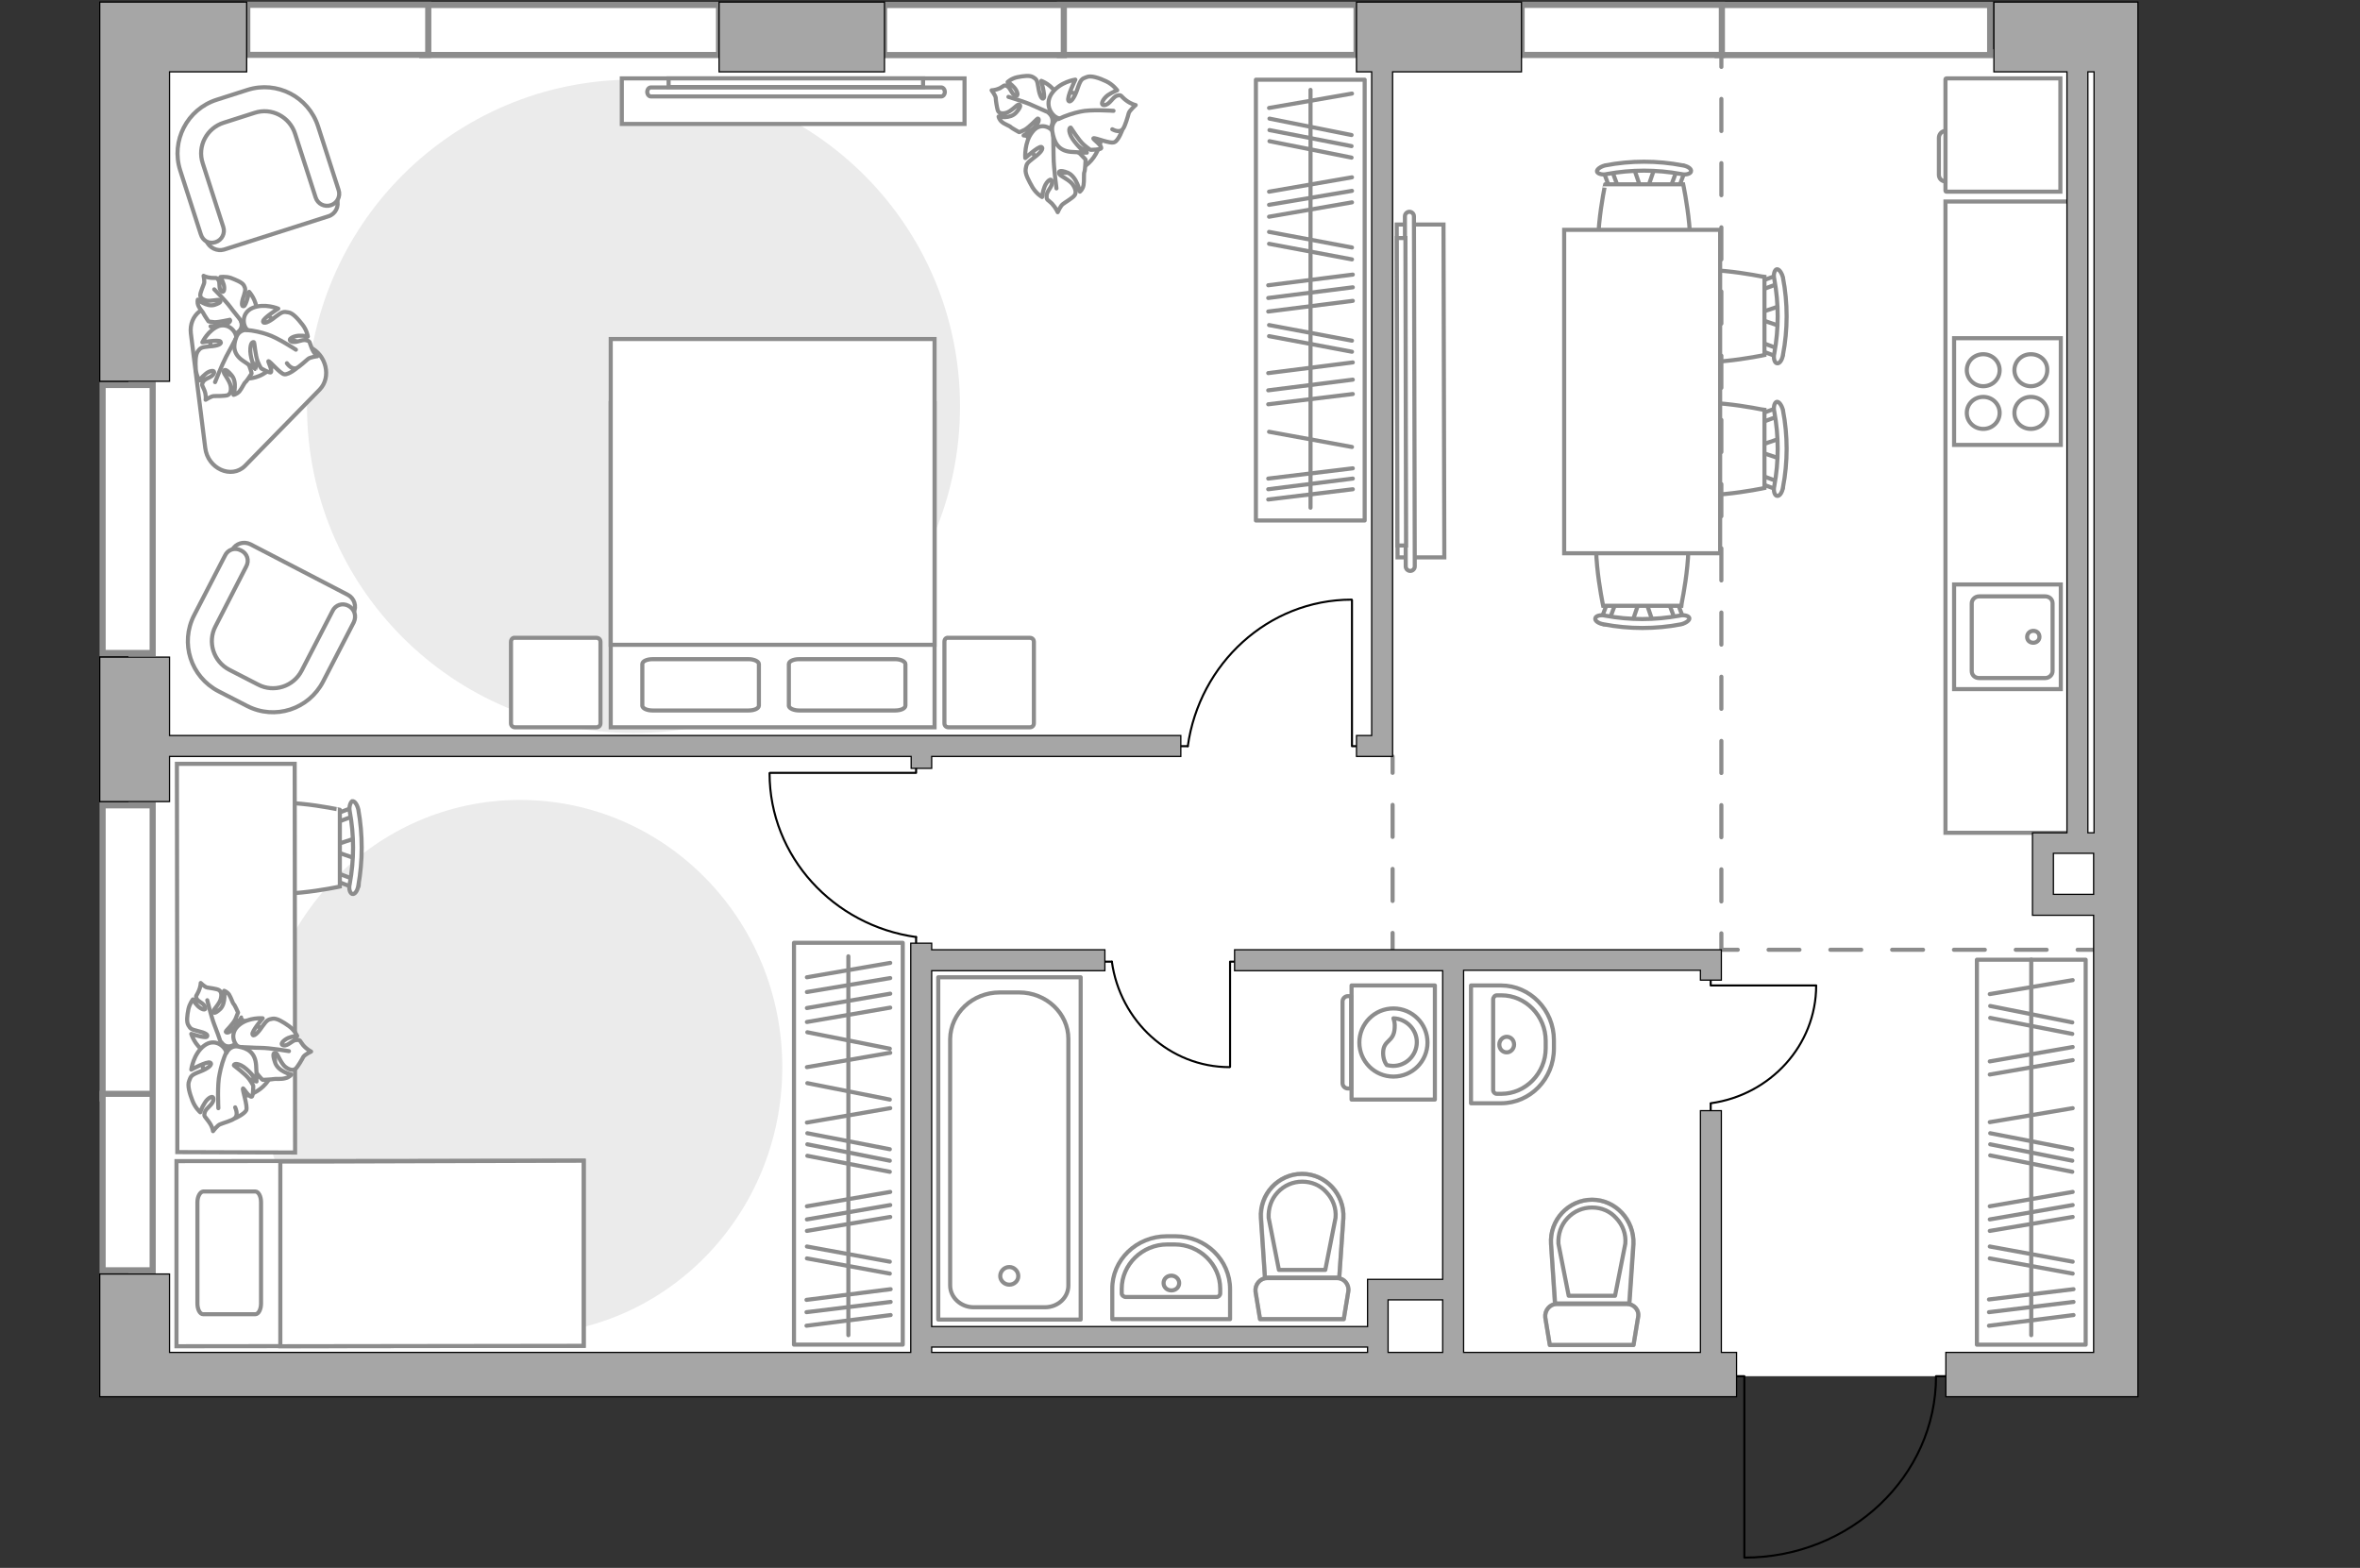 <?xml version="1.0" encoding="utf-8"?>
<!-- Generator: Adobe Illustrator 28.0.0, SVG Export Plug-In . SVG Version: 6.00 Build 0)  -->
<svg version="1.1" xmlns="http://www.w3.org/2000/svg" xmlns:xlink="http://www.w3.org/1999/xlink" x="0px" y="0px"
	 viewBox="0 0 575 382" style="enable-background:new 0 0 575 382;" xml:space="preserve">
<rect x="0" y="0" width="575" height="382" fill="#333333" stroke="none"/>
<style type="text/css">
	.st0{fill:#FFFFFF;}
	.st1{fill:#EBEBEB;}
	.st2{fill:#FFFFFF;stroke:#8C8C8C;stroke-miterlimit:10;}
	.st3{fill:#FFFFFF;stroke:#8C8C8C;stroke-linecap:round;stroke-linejoin:round;stroke-miterlimit:10;}
	.st4{fill:none;stroke:#8C8C8C;stroke-linecap:round;stroke-linejoin:round;stroke-miterlimit:10;}
	.st5{fill:none;stroke:#8C8C8C;stroke-miterlimit:10;}
	.st6{fill:none;stroke:#000000;stroke-width:0.5;stroke-linecap:round;stroke-linejoin:round;stroke-miterlimit:10;}
	.st7{fill:none;}
	.st8{fill:#FFFFFF;stroke:#8C8C8C;stroke-width:1.5;stroke-linecap:round;stroke-miterlimit:10;}
	.st9{fill:none;stroke:#8C8C8C;stroke-linecap:round;stroke-linejoin:round;}
	.st10{fill:none;stroke:#8C8C8C;stroke-linecap:round;stroke-linejoin:round;stroke-dasharray:7.821,7.821;}
	.st11{fill:none;stroke:#8C8C8C;stroke-linecap:round;stroke-linejoin:round;stroke-dasharray:7.528,7.528;}
	.st12{fill:none;stroke:#8C8C8C;stroke-linecap:round;stroke-linejoin:round;stroke-dasharray:7.802,7.802;}
	.st13{opacity:0.5;}
	
		.st14{fill-rule:evenodd;clip-rule:evenodd;fill:none;stroke:#8C8C8C;stroke-linecap:round;stroke-linejoin:round;stroke-miterlimit:10;}
	.st15{fill:#A6A6A6;stroke:#000000;stroke-width:0.3;stroke-miterlimit:22.926;}
</style>
<g id="bg_1_">
	<rect x="31.3" y="12" class="st0" width="482.7" height="323.3"/>
</g>
<g id="furniture_1_">
	<path id="Vector_00000081644545818131017030000003600245314841925533_" class="st1" d="M190.6,260c0,36-28.5,65.2-63.7,65.2
		c-35.2,0-63.8-29.1-63.9-65.1c0-36,28.5-65.2,63.7-65.2C162,194.9,190.6,224,190.6,260z"/>
	<path id="Vector_00000057862679853908001520000001140219146934904475_" class="st1" d="M233.9,99c0-44-35.6-79.6-79.6-79.6
		S74.8,55,74.8,99s35.6,79.6,79.6,79.6S233.9,143,233.9,99z"/>
	<g>
		<path id="Vector_93_00000030463601003830718410000009221981605211125649_" class="st2" d="M340.3,54.7l0.2,81.1l11.4,0l-0.2-81.1
			L340.3,54.7z"/>
		<g>
			<g>
				<path class="st2" d="M342.3,52.7c0-0.6,0.5-1.1,1.1-1.1c0.6,0,1.1,0.5,1.1,1.1l0.2,85.3c0,0.6-0.5,1.1-1.1,1.1
					c-0.6,0-1.1-0.5-1.1-1.1L342.3,52.7z"/>
				
					<rect x="340.4" y="58" transform="matrix(1 -2.031189e-03 2.031189e-03 1 -0.193 0.694)" class="st2" width="2.1" height="74.9"/>
			</g>
		</g>
	</g>
	<g>
		<path id="Vector_60_00000016046428693479532510000003029873793504953791_" class="st2" d="M251.8,27c-2.7,4.6-1.4,10.7,2.8,13.6
			c4.2,2.9,9.8,1.5,12.4-3.1c2.7-4.6,1.4-10.7-2.8-13.6C260,21,254.5,22.3,251.8,27z"/>
		<path class="st3" d="M255.6,27.6c0,0,1.3,1,0.7,2.8c-0.6,1.8-1.7,3.3-4.2,3c-2.5-0.4-2.7-0.4-2.7-0.4s2.4-1.4,3.2-2.6
			c0.8-1.2,0.4-1.6,0.2-1.5c-0.1,0-1.9,2-3.1,2.7c-1.2,0.6-1.4,0.6-1.4,0.6s-1.8-1-2-1.2c-0.2-0.3-1.5-0.7-2.2-1.3s-0.8-1.3-0.8-1.3
			s2.8,0.7,4.3-1c1.4-1.6,1-2,0.5-1.9c-0.4,0.1-1.8,1.7-3,2c-1.1,0.3-1.8,0-2-0.6s-0.5-2.5-0.5-3.1c-0.1-0.6-1-1.8-1-1.8
			s0.9,0,2-0.5c1.1-0.6,1-0.9,1.8-0.5c0.8,0.4,1.1,2,2,2.3c0.9,0.3,0.5-1.1-0.3-2c-0.8-0.9-1.6-1.3-1.6-1.3s0.9-0.9,2.4-1.2
			c1.5-0.3,3-0.5,3.8,0c0.8,0.5,1,0.6,1.3,2.6c0.3,2,0.9,3,1.3,2.5c0.4-0.5-0.6-4.2-0.6-4.2s2.8,1,3.9,3.6
			C258.8,25.7,256.9,27.6,255.6,27.6z"/>
		<path class="st4" d="M245.7,23.6c0,0,4,1.2,5.7,2c1.1,0.5,3.4,1.5,4.3,1.9c1.3,0.6,2.4,1.6,3.3,2.8"/>
		<path class="st3" d="M256.8,32.5c0,0,0.3-2,2.4-2.1c2.1-0.1,4,0.4,4.8,3.5c0.8,3.1,0.8,3.3,0.8,3.3s-2.4-2.1-4-2.5
			c-1.6-0.4-1.7,0.3-1.6,0.4c0.1,0.1,2.9,1.3,4,2.4s1.3,1.4,1.3,1.4s-0.1,2.6-0.3,3c-0.2,0.4,0,2.1-0.2,3.2
			c-0.2,1.1-0.9,1.6-0.9,1.6s-0.7-3.6-2.9-4.6c-2.2-0.9-2.4-0.2-2.1,0.3c0.2,0.5,2.5,1.4,3.3,2.6c0.8,1.2,0.8,2.1,0.4,2.6
			c-0.4,0.6-2.3,1.7-2.8,2.1c-0.6,0.4-1.3,2-1.3,2s-0.4-1-1.4-2.1c-1.1-1.1-1.3-0.7-1.3-1.9c0-1.2,1.5-2.2,1.3-3.4
			c-0.1-1.2-1.3-0.1-1.8,1.2c-0.5,1.3-0.6,2.5-0.6,2.5s-1.3-0.7-2.3-2.3c-0.9-1.6-1.9-3.3-1.7-4.5c0.2-1.2,0.2-1.4,1.9-2.7
			c1.8-1.3,2.6-2.4,1.9-2.7c-0.7-0.2-3.9,2.7-3.9,2.7s-0.3-3.8,1.7-6.3C253.4,29.6,256.2,31,256.8,32.5z"/>
		<path class="st4" d="M257.4,45.9c0,0-0.7-5.2-0.7-7.7c0-1.6-0.1-4.6-0.1-5.9c0-1.8,0.4-3.6,1.3-5.1"/>
		<g>
			<path class="st3" d="M271,31.5c1.3,0.7,2.2,0.5,2.6-0.1c0.5-0.6,1.2-3,1.4-3.8c0.2-0.7,1.7-2,1.7-2s-1.1-0.2-2.4-1.2
				c-1.3-1-1-1.4-2.1-1.1c-1.1,0.3-1.8,2.2-3.1,2.3c-1.2,0.1-0.4-1.5,0.8-2.4c1.2-0.8,2.3-1.2,2.3-1.2s-1-1.4-2.7-2.2
				c-1.7-0.8-3.7-1.5-4.8-1c-1.1,0.4-1.4,0.5-2.2,2.9s-1.8,3.5-2.2,2.8c-0.4-0.8,1.7-5.1,1.7-5.1s-3.7,0.5-5.7,3.3
				c-2,2.8,0,5.7,1.6,6.1c0,0-1.9,0.8-1.5,3.3c0.4,2.4,1.3,4.6,4.5,4.9c3.2,0.2,3.4,0.2,3.4,0.2s-2.6-2.4-3.4-4.1
				c-0.8-1.8-0.1-2.1,0-2c0.1,0.1,1.9,3.1,3.2,4.2c1.3,1.1,1.6,1.2,1.6,1.2s2.5,0,2.6-0.4c0.1-0.8-2.1-2.2-1.9-2.4
				c0.3-0.3,4.2,1.5,5.2,0.9c1-0.5,1.9-3.1,1.9-3.1"/>
			<path class="st4" d="M271.3,27c0,0-5.7-0.4-8.1,0.2c-1.5,0.3-3.7,1-5.3,1.8"/>
		</g>
	</g>
	<g id="Group_2_00000119081310488036388830000007934443265698662289_">
		<g id="Group_3_00000107565434341062440870000017282649185424825485_">
			<path id="Vector_10_00000046310526715141355110000003065756860108009381_" class="st2" d="M402.7,151.5l-1.8-5.3h-1.4l-1.8,5.3
				H402.7z"/>
		</g>
		<g id="Group_4_00000025425584513927821750000017608990532722478511_">
			<path id="Vector_11_00000018203523596466438240000006492201747609885098_" class="st2" d="M392.6,146.3c-0.5,0-0.9,0.3-1,0.6
				l-1.6,4.3c-0.2,0.4,0.2,0.8,0.7,0.9c0.6,0.1,1.2-0.2,1.2-0.5l1.6-4.3c0.2-0.4-0.2-0.8-0.7-0.9
				C392.8,146.3,392.7,146.3,392.6,146.3z"/>
		</g>
		<g id="Group_5_00000170979258876394432950000012016454687496801937_">
			<path id="Vector_12_00000079486359683571100020000002001939892045611685_" class="st2" d="M407.7,146.3c-0.1,0-0.2,0-0.3,0
				c-0.6,0.1-0.9,0.5-0.7,0.9l1.6,4.3c0.2,0.4,0.7,0.6,1.3,0.5c0.6-0.1,0.9-0.5,0.7-0.9l-1.6-4.3
				C408.6,146.6,408.1,146.3,407.7,146.3z"/>
		</g>
		<path id="Vector_13_00000081626205968729534980000004802158418880240557_" class="st2" d="M409.6,125.4c-3.3-3.3-15.6-3.3-19,0
			c-3.9,3.9,0,22.2,0,22.2h19C409.6,147.6,413.6,129.3,409.6,125.4z"/>
		<path id="Vector_14_00000126296974962316997090000001867323214813194895_" class="st2" d="M409.2,150c-6,1.1-12.1,1.1-18.1,0
			c-1.2-0.3-2.3,0.1-2.4,0.6c-0.2,0.6,0.7,1.3,2,1.5c6.2,1.2,12.7,1.2,18.9,0c1.2-0.3,2.1-1,2-1.5
			C411.5,150.1,410.4,149.7,409.2,150z"/>
	</g>
	<g id="Group_2_00000109011527387448171640000000476613643648806029_">
		<g id="Group_3_00000072279830306089467340000004816384378612332463_">
			<path id="Vector_10_00000093876148906680433080000005942291482805762199_" class="st2" d="M398.1,41l1.8,5.3h1.4l1.8-5.3H398.1z"
				/>
		</g>
		<g id="Group_4_00000021086173469632938390000017329094404088154802_">
			<path id="Vector_11_00000161624014388212427180000008546944592457543831_" class="st2" d="M408.1,46.1c0.5,0,0.9-0.3,1-0.6
				l1.6-4.3c0.2-0.4-0.2-0.8-0.7-0.9c-0.6-0.1-1.2,0.2-1.2,0.5l-1.6,4.3c-0.2,0.4,0.2,0.8,0.7,0.9C407.9,46.1,408,46.1,408.1,46.1z"
				/>
		</g>
		<g id="Group_5_00000021119369372785691510000012315600162649633966_">
			<path id="Vector_12_00000059310750327001929150000011684469104931871123_" class="st2" d="M393.1,46.1c0.1,0,0.2,0,0.3,0
				c0.6-0.1,0.9-0.5,0.7-0.9l-1.6-4.3c-0.2-0.4-0.7-0.6-1.3-0.5c-0.6,0.1-0.9,0.5-0.7,0.9l1.6,4.3C392.2,45.9,392.6,46.1,393.1,46.1
				z"/>
		</g>
		<path id="Vector_13_00000049908959843280544640000015104568719454917253_" class="st2" d="M391.1,67.1c3.3,3.3,15.6,3.3,19,0
			c3.9-3.9,0-22.2,0-22.2h-19C391.1,44.8,387.2,63.1,391.1,67.1z"/>
		<path id="Vector_14_00000097480130405476299250000008749047479818264210_" class="st2" d="M391.5,42.4c6-1.1,12.1-1.1,18.1,0
			c1.2,0.3,2.3-0.1,2.4-0.6c0.2-0.6-0.7-1.3-2-1.5c-6.2-1.2-12.7-1.2-18.9,0c-1.2,0.3-2.1,1-2,1.5C389.2,42.3,390.4,42.7,391.5,42.4
			z"/>
	</g>
	<g>
		<g id="Group_2_00000122689826694184603580000003662985949532842160_">
			<g id="Group_3_00000173845814823011664710000006432136329011265694_">
				<path id="Vector_10_00000075879529532132967250000004865611920406925233_" class="st2" d="M433.8,74.5l-5.3,1.8v1.4l5.3,1.8
					V74.5z"/>
			</g>
			<g id="Group_4_00000151545107599144447320000002746683718896217482_">
				<path id="Vector_11_00000083058187456521305750000005624097717146707127_" class="st2" d="M428.6,84.5c0,0.5,0.3,0.9,0.6,1
					l4.3,1.6c0.4,0.2,0.8-0.2,0.9-0.7c0.1-0.6-0.2-1.2-0.5-1.2l-4.3-1.6c-0.4-0.2-0.8,0.2-0.9,0.7C428.6,84.4,428.6,84.4,428.6,84.5
					z"/>
			</g>
			<g id="Group_5_00000016046565879661424860000014302959717574675880_">
				<path id="Vector_12_00000132808040606196486250000008401213944697204640_" class="st2" d="M428.6,69.5c0,0.1,0,0.2,0,0.3
					c0.1,0.6,0.5,0.9,0.9,0.7l4.3-1.6c0.4-0.2,0.6-0.7,0.5-1.3c-0.1-0.6-0.5-0.9-0.9-0.7l-4.3,1.6C428.9,68.6,428.6,69,428.6,69.5z"
					/>
			</g>
			<path id="Vector_13_00000083794503833191204460000018412668658399237532_" class="st2" d="M407.7,67.5c-3.3,3.3-3.3,15.6,0,19
				c3.9,3.9,22.2,0,22.2,0v-19C429.9,67.5,411.6,63.6,407.7,67.5z"/>
			<path id="Vector_14_00000087381675956422742120000017312319362901234315_" class="st2" d="M432.3,68c1.1,6,1.1,12.1,0,18.1
				c-0.3,1.2,0.1,2.3,0.6,2.4c0.6,0.2,1.3-0.7,1.5-2c1.2-6.2,1.2-12.7,0-18.9c-0.3-1.2-1-2.1-1.5-2C432.4,65.7,432,66.8,432.3,68z"
				/>
		</g>
		<g id="Group_2_00000056428104535838235560000017866873364325649070_">
			<g id="Group_3_00000024697613384451321510000012567182702289064845_">
				<path id="Vector_10_00000020359605225144796540000005154338995768979383_" class="st2" d="M433.8,106.8l-5.3,1.8v1.4l5.3,1.8
					V106.8z"/>
			</g>
			<g id="Group_4_00000027587433594706102310000010470225240348597129_">
				<path id="Vector_11_00000011738117105310516440000003613326801919666863_" class="st2" d="M428.6,116.9c0,0.5,0.3,0.9,0.6,1
					l4.3,1.6c0.4,0.2,0.8-0.2,0.9-0.7c0.1-0.6-0.2-1.2-0.5-1.2l-4.3-1.6c-0.4-0.2-0.8,0.2-0.9,0.7
					C428.6,116.7,428.6,116.8,428.6,116.9z"/>
			</g>
			<g id="Group_5_00000035491278059672543710000010802030692848981183_">
				<path id="Vector_12_00000023962006911683026130000009066264927099472778_" class="st2" d="M428.6,101.8c0,0.1,0,0.2,0,0.3
					c0.1,0.6,0.5,0.9,0.9,0.7l4.3-1.6c0.4-0.2,0.6-0.7,0.5-1.3c-0.1-0.6-0.5-0.9-0.9-0.7l-4.3,1.6
					C428.9,100.9,428.6,101.4,428.6,101.8z"/>
			</g>
			<path id="Vector_13_00000129185219196256750090000012066837903412465827_" class="st2" d="M407.7,99.9c-3.3,3.3-3.3,15.6,0,19
				c3.9,3.9,22.2,0,22.2,0v-19C429.9,99.9,411.6,95.9,407.7,99.9z"/>
			<path id="Vector_14_00000055708919344836415780000000802632034791978882_" class="st2" d="M432.3,100.3c1.1,6,1.1,12.1,0,18.1
				c-0.3,1.2,0.1,2.3,0.6,2.4c0.6,0.2,1.3-0.7,1.5-2c1.2-6.2,1.2-12.7,0-18.9c-0.3-1.2-1-2.1-1.5-2C432.4,98,432,99.1,432.3,100.3z"
				/>
		</g>
		<path id="Vector_35_00000176762354217437732330000017435309224646643859_" class="st2" d="M419.1,134.8V56h-38v63.7v15.1H419.1z"
			/>
	</g>
	<path class="st3" d="M75.5,84.6l-21.7-9.3c-3.9-1.7-7.8,1.5-7.3,5.9l3.5,27.9c0.6,5.1,6.4,7.7,9.7,4.4l18.2-18.6
		C80.8,91.9,79.5,86.4,75.5,84.6z"/>
	<g>
		<g>
			<path id="Vector_98_00000151521080709805331100000010079093368537631621_" class="st2" d="M227.7,98.2h-78.9v79h78.9V98.2z"/>
			<path id="Vector_99_00000143582146209031570420000003194507174889134771_" class="st2" d="M148.8,82.6h78.9v74.5h-69.6h-9.3V147
				V82.6z"/>
			<path id="Vector_100_00000178918448430611089700000011732580128661221017_" class="st4" d="M194.7,173.1h23.4
				c1.4,0,2.5-0.5,2.5-1.2v-10.1c0-0.6-1.1-1.2-2.5-1.2h-23.4c-1.4,0-2.5,0.5-2.5,1.2V172C192.3,172.6,193.4,173.1,194.7,173.1z"/>
			<path id="Vector_101_00000106837595683622505540000013133113232505775256_" class="st4" d="M159,173.1h23.4
				c1.4,0,2.5-0.5,2.5-1.2v-10.1c0-0.6-1.1-1.2-2.5-1.2H159c-1.4,0-2.5,0.5-2.5,1.2V172C156.6,172.6,157.6,173.1,159,173.1z"/>
		</g>
		<path id="Vector_5_00000146495643033318316190000016273432574112527277_" class="st3" d="M124.5,156.4v19.8c0,0.6,0.4,1,1,1
			l19.8,0c0.6,0,1-0.4,1-1v-19.8c0-0.6-0.4-1-1-1l-19.8,0C125,155.3,124.5,155.7,124.5,156.4z"/>
		<path id="Vector_5_00000011002582047513707380000000618809267348634526_" class="st3" d="M230.1,156.4v19.8c0,0.6,0.4,1,1,1h19.8
			c0.6,0,1-0.4,1-1v-19.8c0-0.6-0.4-1-1-1h-19.8C230.5,155.3,230.1,155.7,230.1,156.4z"/>
	</g>
	<g>
		<path id="Vector_60_00000137116148843754750920000011860921848226942382_" class="st2" d="M55.8,76c-4.2,2.3-5.8,7.5-3.5,11.7
			c2.3,4.2,7.5,5.8,11.7,3.5c4.2-2.3,5.8-7.5,3.5-11.7C65.3,75.3,60.1,73.7,55.8,76z"/>
		<path class="st3" d="M58.7,78.3c0,0,0.7,1.4-0.6,2.5c-1.3,1.1-2.8,1.8-4.8,0.3c-1.9-1.5-2-1.6-2-1.6s2.6,0.1,3.8-0.5
			c1.2-0.6,1-1,0.9-1.1c-0.1,0-2.5,0.6-3.7,0.6c-1.3-0.1-1.5-0.2-1.5-0.2s-1.1-1.6-1.2-1.9c-0.1-0.3-1-1.2-1.3-2S48.2,73,48.2,73
			s2.1,1.8,4,1.3c1.9-0.6,1.6-1,1.3-1.2c-0.4-0.2-2.3,0.4-3.3,0.1c-1.1-0.3-1.5-0.9-1.4-1.4c0-0.5,0.7-2.1,0.9-2.7
			c0.2-0.5-0.1-1.9-0.1-1.9s0.7,0.4,1.9,0.5c1.2,0.1,1.2-0.2,1.7,0.5c0.5,0.7,0,2.1,0.7,2.7c0.7,0.7,0.9-0.6,0.6-1.6
			c-0.3-1-0.8-1.8-0.8-1.8s1.2-0.2,2.5,0.2c1.3,0.5,2.8,1.1,3.2,1.8c0.4,0.8,0.5,1,0,2.6c-0.6,1.6-0.6,2.7,0,2.5
			c0.6-0.2,1.3-3.5,1.3-3.5s1.9,2.1,1.8,4.6C62.3,78.3,59.8,78.8,58.7,78.3z"/>
		<path class="st4" d="M52.2,70.5c0,0,2.8,2.8,3.9,4.3c0.7,1,2.2,2.7,2.7,3.5c0.8,1.1,1.3,2.4,1.5,3.7"/>
		<path class="st3" d="M57.6,82.5c0,0,1.1-1.4,2.9-0.5c1.8,0.9,3.2,2.2,2.5,5c-0.7,2.7-0.8,2.9-0.8,2.9S61.2,87.1,60,86
			c-1.2-1.1-1.6-0.6-1.5-0.4c0,0.1,1.8,2.4,2.3,3.7c0.5,1.4,0.5,1.7,0.5,1.7s-1.2,1.9-1.5,2.1c-0.3,0.2-0.9,1.6-1.5,2.3
			c-0.7,0.7-1.4,0.8-1.4,0.8s1-3.1-0.5-4.8c-1.5-1.8-1.9-1.3-1.9-0.8c0,0.5,1.5,2.2,1.7,3.5c0.2,1.3-0.2,2-0.8,2.2
			c-0.6,0.2-2.6,0.2-3.3,0.2c-0.6,0-2,0.9-2,0.9s0.2-1-0.3-2.3c-0.5-1.3-0.8-1.2-0.3-2.1c0.5-0.9,2.2-1,2.6-2c0.4-1-1.1-0.7-2,0.1
			c-1,0.8-1.5,1.6-1.5,1.6s-0.8-1.2-0.9-2.8c-0.1-1.7-0.1-3.4,0.5-4.3c0.6-0.8,0.8-1,2.8-1.2c2-0.1,3.2-0.6,2.7-1.2
			c-0.5-0.5-4.4,0.2-4.4,0.2s1.4-3,4.1-4C56,78.7,57.7,81.1,57.6,82.5z"/>
		<path class="st4" d="M52.4,93.1c0,0,1.7-4.3,2.7-6.2c0.7-1.2,1.9-3.6,2.4-4.5c0.8-1.4,1.9-2.5,3.3-3.3"/>
		<g>
			<path class="st3" d="M69.9,88.5c0.8,1.1,1.6,1.4,2.3,1.2c0.6-0.2,2.3-1.8,2.8-2.2c0.5-0.5,2.3-0.7,2.3-0.7s-0.8-0.6-1.4-2.1
				c-0.6-1.4-0.2-1.5-1.3-1.8c-1.1-0.3-2.5,0.8-3.6,0.3c-1.1-0.5,0.4-1.3,1.7-1.4C74,81.7,75,82,75,82s-0.2-1.5-1.3-2.9
				c-1.1-1.4-2.4-2.9-3.5-3c-1.1-0.2-1.4-0.2-3.1,1.1c-1.7,1.4-3,1.8-3,1.1c0-0.8,3.7-3.1,3.7-3.1s-3.3-1.4-6.2-0.2
				c-2.9,1.2-2.5,4.4-1.3,5.4c0,0-1.9-0.3-2.7,1.7c-0.8,2-0.9,4.1,1.6,5.8s2.8,1.8,2.8,1.8s-1.2-3-1-4.8c0.1-1.7,0.8-1.6,0.9-1.5
				c0.1,0.1,0.3,3.2,0.9,4.7c0.6,1.5,0.9,1.7,0.9,1.7s2.1,1.2,2.3,0.9c0.4-0.5-0.8-2.7-0.6-2.7c0.4,0,2.9,3.1,3.9,3.2
				c1.1,0.1,3-1.5,3-1.5"/>
			<path class="st4" d="M72.1,85.2c0,0-4.6-3-6.9-3.7c-1.4-0.5-3.5-1-5.2-1.1"/>
		</g>
	</g>
	<g>
		<path id="Vector_93_00000126317970746785683450000011193513185043108283_" class="st2" d="M235,19.1l-83.5,0v11.1l83.5,0V19.1z"/>
		<g>
			<g>
				<path class="st2" d="M229.3,21.3c0.5,0,0.9,0.5,0.9,1.1s-0.4,1.1-0.9,1.1l-70.7,0c-0.5,0-0.9-0.5-0.9-1.1c0-0.6,0.4-1.1,0.9-1.1
					L229.3,21.3z"/>
				<rect x="162.9" y="19.1" class="st2" width="62" height="2.1"/>
			</g>
		</g>
	</g>
	<g>
		<path id="Vector_37_00000060713907088884612500000000039469086651866807_" class="st2" d="M54.6,60.8L80,52.7
			c1.7-0.5,2.7-2.4,2.1-4.2l-5.6-17.6c-2-6.4-8.9-10-15.4-7.9l-8.5,2.7c-6.4,2-10,8.9-7.9,15.4l5.6,17.6
			C51,60.4,52.9,61.3,54.6,60.8z"/>
		<path id="Vector_38_00000062182499718628375290000008259191940908735385_" class="st2" d="M52.5,59c1.6-0.5,2.4-2.2,1.9-3.7
			l-5-15.5c-1.4-4.2,1-8.6,5.1-9.9l7.5-2.4c4.2-1.4,8.6,1,9.9,5.1l5,15.5c0.5,1.6,2.2,2.4,3.7,1.9c1.6-0.5,2.4-2.2,1.9-3.7l-5-15.5
			c-2.3-7.2-10-11.2-17.2-8.9l-7.5,2.4c-7.2,2.3-11.2,10-8.9,17.2l5,15.5C49.4,58.7,50.9,59.5,52.5,59z"/>
	</g>
	<g>
		<path id="Vector_37_00000115472934697278284800000008230869990038084505_" class="st2" d="M84.7,144.9L61,132.6
			c-1.6-0.8-3.6-0.2-4.4,1.4L48,150.4c-3.1,6-0.7,13.4,5.2,16.5l7.9,4.1c6,3.1,13.4,0.7,16.5-5.2l8.5-16.4
			C87,147.7,86.3,145.7,84.7,144.9z"/>
		<path id="Vector_38_00000028304410882838494140000011722419762112661660_" class="st2" d="M84.9,147.6c-1.5-0.8-3.2-0.2-3.9,1.3
			l-7.5,14.5c-2,3.9-6.8,5.4-10.6,3.4l-7-3.6c-3.9-2-5.4-6.8-3.4-10.6L60,138c0.8-1.5,0.2-3.2-1.3-3.9c-1.5-0.8-3.2-0.2-3.9,1.3
			l-7.5,14.5c-3.5,6.8-0.8,15,5.9,18.5l7,3.6c6.8,3.5,15,0.8,18.5-5.9l7.5-14.5C86.9,150.1,86.4,148.4,84.9,147.6z"/>
	</g>
	<g>
		<g id="Group_10_00000102522778331200502680000004943226693276806310_">
			<g id="Group_11_00000147936617256611168980000006231358732708663969_">
				<path id="Vector_20_00000078737248164180363770000005086547484409288634_" class="st2" d="M86.7,204.2l-5.2,1.7l0,1.5l5.2,1.8
					L86.7,204.2z"/>
			</g>
			<g id="Group_12_00000080893745427784658320000010228177571428856984_">
				<path id="Vector_21_00000156572836350431531850000012421258404574379446_" class="st2" d="M81.7,213.9c0,0.5,0.3,0.9,0.6,0.9
					l4.2,1.6c0.4,0.2,0.8-0.2,0.9-0.7c0.1-0.6-0.2-1.1-0.5-1.2l-4.2-1.6c-0.4-0.2-0.8,0.2-0.9,0.7C81.7,213.8,81.7,213.9,81.7,213.9
					z"/>
			</g>
			<g id="Group_13_00000119812361631187759140000003000942724998202799_">
				<path id="Vector_22_00000107548796836537712680000012073196663792786618_" class="st2" d="M81.6,199.2c0,0.1,0,0.2,0,0.3
					c0.1,0.6,0.5,0.9,0.9,0.7l4.2-1.6c0.4-0.2,0.6-0.7,0.5-1.3c-0.1-0.6-0.5-0.9-0.9-0.7l-4.2,1.6C81.9,198.3,81.6,198.7,81.6,199.2
					z"/>
			</g>
			<path id="Vector_23_00000096753738552632428950000002612029888190456477_" class="st2" d="M61,197.3c-3.3,3.3-3.3,15.4,0,18.7
				c3.9,3.9,21.8,0,21.8,0l0-18.7C82.9,197.3,64.9,193.4,61,197.3z"/>
			<path id="Vector_24_00000070077466573104705730000005005903566920372101_" class="st2" d="M85.2,197.6c1.1,5.9,1.1,11.9,0,17.8
				c-0.3,1.2,0.1,2.2,0.6,2.4c0.6,0.2,1.3-0.7,1.5-2c1.1-6.1,1.1-12.4,0-18.6c-0.3-1.2-0.9-2.1-1.5-2
				C85.4,195.5,85,196.5,85.2,197.6z"/>
		</g>
		<path id="Vector_36_00000039107338974331273150000001492696770055068827_" class="st2" d="M71.9,280.8l-0.1-94.7l-28.7,0l0.1,76.5
			l0,18.1L71.9,280.8z"/>
	</g>
	<g>
		<path id="Vector_60_00000008107238003588166790000010475868061320860334_" class="st2" d="M53.5,250c4.2-2.7,9.7-1.3,12.2,3.1
			c2.6,4.4,1.2,10.1-3,12.7c-4.2,2.7-9.7,1.3-12.2-3.1C47.9,258.4,49.3,252.7,53.5,250z"/>
		<path class="st3" d="M54,254c0,0,0.8,1.4,2.5,0.8c1.6-0.6,3-1.7,2.7-4.2c-0.3-2.6-0.4-2.7-0.4-2.7s-1.3,2.4-2.4,3.2
			c-1.1,0.8-1.4,0.4-1.4,0.2c0-0.1,1.9-1.9,2.4-3.1s0.6-1.5,0.6-1.5s-0.8-1.9-1.1-2.1c-0.2-0.2-0.6-1.5-1.1-2.3
			c-0.5-0.7-1.2-0.9-1.2-0.9s0.5,2.9-0.9,4.4c-1.5,1.4-1.8,1-1.7,0.5c0.1-0.4,1.6-1.9,1.8-3c0.3-1.2,0-1.8-0.5-2.1
			c-0.5-0.3-2.3-0.5-2.8-0.6c-0.6-0.1-1.6-1.1-1.6-1.1s0,0.9-0.5,2c-0.5,1.2-0.8,1-0.5,1.8c0.4,0.8,1.8,1.1,2.1,2.1s-1,0.5-1.8-0.3
			c-0.8-0.8-1.2-1.6-1.2-1.6s-0.8,1-1.1,2.4c-0.3,1.5-0.5,3.1,0,3.9c0.5,0.8,0.6,1,2.3,1.4c1.7,0.4,2.7,0.9,2.2,1.4
			c-0.5,0.4-3.8-0.7-3.8-0.7s0.9,2.9,3.1,4.1C52.2,257.2,53.9,255.2,54,254z"/>
		<path class="st4" d="M50.5,243.7c0,0,1,4.1,1.7,5.9c0.5,1.2,1.3,3.5,1.6,4.4c0.5,1.3,1.4,2.5,2.5,3.4"/>
		<path class="st3" d="M58.3,255.2c0,0-1.8,0.3-1.9,2.4c-0.1,2.1,0.3,4.1,3.1,5c2.8,0.9,3,0.9,3,0.9s-1.9-2.5-2.2-4.2
			c-0.3-1.7,0.3-1.8,0.4-1.7c0.1,0.1,1.1,3,2.1,4.2c1,1.2,1.2,1.3,1.2,1.3s2.3-0.1,2.7-0.2c0.3-0.1,1.8,0.1,2.8-0.2
			c1-0.2,1.5-0.9,1.5-0.9s-3.3-0.7-4-3c-0.8-2.3-0.2-2.4,0.3-2.2c0.4,0.3,1.2,2.6,2.3,3.4c1.1,0.8,1.9,0.8,2.4,0.4s1.6-2.3,1.9-2.9
			c0.4-0.6,1.9-1.3,1.9-1.3s-0.9-0.4-1.9-1.5c-0.9-1.1-0.6-1.4-1.7-1.3c-1,0-2,1.5-3.1,1.3c-1.1-0.2,0-1.3,1.1-1.8
			c1.2-0.5,2.2-0.5,2.2-0.5s-0.6-1.4-2-2.4c-1.4-1-3-2-4-1.8c-1,0.2-1.3,0.2-2.5,1.9c-1.2,1.8-2.2,2.6-2.4,1.9
			c-0.2-0.7,2.5-3.9,2.5-3.9s-3.4-0.3-5.7,1.6C55.8,251.7,57,254.5,58.3,255.2z"/>
		<path class="st4" d="M70.4,256.1c0,0-4.7-0.8-6.9-0.8c-1.4,0-4.2-0.2-5.3-0.2c-1.6,0-3.2,0.4-4.6,1.2"/>
		<g>
			<path class="st3" d="M57.3,269.8c0.6,1.4,0.4,2.3-0.2,2.7c-0.5,0.5-2.7,1.1-3.4,1.4c-0.7,0.2-1.8,1.7-1.8,1.7s-0.1-1.1-1.1-2.4
				c-0.9-1.3-1.2-1.1-0.9-2.2c0.3-1.1,2-1.8,2.1-3.1c0.1-1.3-1.4-0.4-2.1,0.8c-0.8,1.2-1.1,2.3-1.1,2.3s-1.2-1-1.9-2.8
				c-0.7-1.8-1.3-3.8-0.8-4.9c0.4-1.1,0.5-1.4,2.6-2.2c2.1-0.8,3.2-1.8,2.5-2.2c-0.7-0.4-4.6,1.7-4.6,1.7s0.5-3.8,3.1-5.8
				c2.6-2,5.1,0.1,5.5,1.7c0,0,0.8-1.9,2.9-1.5c2.2,0.4,4.1,1.4,4.3,4.6c0.2,3.3,0.1,3.5,0.1,3.5s-2.1-2.7-3.7-3.5
				c-1.6-0.8-1.9-0.1-1.8,0c0.1,0.1,2.7,2,3.7,3.3c1,1.4,1,1.7,1,1.7s0,2.6-0.4,2.6c-0.7,0.1-2-2.2-2.1-2c-0.2,0.3,1.2,4.3,0.8,5.3
				c-0.5,1-2.8,2-2.8,2"/>
			<path class="st4" d="M53.2,270c0,0-0.3-5.9,0.3-8.3c0.3-1.6,0.9-3.8,1.7-5.4"/>
		</g>
	</g>
	<g>
		<g>
			<path id="Vector_2_00000007398248180834184290000015166425306495703977_" class="st2" d="M142.2,327.9l0-45.1L43,282.9l0,45.1
				L142.2,327.9z"/>
			<path id="Vector_3_00000178908551206330323390000002396313546347737010_" class="st2" d="M142.2,282.8l0,45.1l-73.9,0.1l0-39.7
				l0-5.3l10,0L142.2,282.8z"/>
			<path id="Vector_4_00000043439164775152854960000000834094295324476291_" class="st4" d="M48.1,292.9l0,24.7
				c0,1.4,0.6,2.6,1.4,2.6l12.7,0c0.8,0,1.4-1.2,1.4-2.6l0-24.7c0-1.4-0.6-2.6-1.4-2.6l-12.7,0C48.7,290.4,48.1,291.6,48.1,292.9z"
				/>
		</g>
	</g>
	<polyline class="st5" points="503.6,49.1 474,49.1 474,202.9 503.6,202.9 	"/>
	<g>
		
			<rect x="265.6" y="59.8" transform="matrix(6.123234e-17 -1 1 6.123234e-17 246.194 392.417)" class="st4" width="107.4" height="26.5"/>
		<line class="st4" x1="309" y1="75.9" x2="329.6" y2="73.3"/>
		<line class="st4" x1="309" y1="90.9" x2="329.6" y2="88.3"/>
		<line class="st4" x1="309" y1="95.1" x2="329.6" y2="92.5"/>
		<line class="st4" x1="309" y1="98.5" x2="329.6" y2="96"/>
		<line class="st4" x1="309" y1="116.6" x2="329.6" y2="114.1"/>
		<line class="st4" x1="309" y1="119.2" x2="329.6" y2="116.6"/>
		<line class="st4" x1="309" y1="121.7" x2="329.6" y2="119.2"/>
		<line class="st4" x1="309" y1="72.6" x2="329.6" y2="70"/>
		<line class="st4" x1="309.3" y1="34.4" x2="329.3" y2="38.4"/>
		<line class="st4" x1="309.3" y1="31.7" x2="329.3" y2="35.6"/>
		<line class="st4" x1="309.3" y1="28.9" x2="329.3" y2="32.9"/>
		<line class="st4" x1="309" y1="69.5" x2="329.6" y2="66.9"/>
		<line class="st4" x1="309.2" y1="59.4" x2="329.4" y2="63.2"/>
		<line class="st4" x1="309.2" y1="79.2" x2="329.4" y2="83"/>
		<line class="st4" x1="309.2" y1="81.9" x2="329.4" y2="85.7"/>
		<line class="st4" x1="309.2" y1="105.2" x2="329.4" y2="108.9"/>
		<line class="st4" x1="309.2" y1="56.5" x2="329.4" y2="60.3"/>
		<line class="st4" x1="309.2" y1="52.8" x2="329.4" y2="49.3"/>
		<line class="st4" x1="309.2" y1="46.7" x2="329.4" y2="43.2"/>
		<line class="st4" x1="309.2" y1="26.3" x2="329.4" y2="22.8"/>
		<line class="st4" x1="309.2" y1="49.9" x2="329.4" y2="46.5"/>
		<line class="st4" x1="319.3" y1="123.7" x2="319.3" y2="21.9"/>
	</g>
	<g>
		
			<rect x="157.8" y="265.4" transform="matrix(6.123234e-17 -1 1 6.123234e-17 -71.951 485.406)" class="st4" width="97.9" height="26.5"/>
		<line class="st4" x1="196.5" y1="323" x2="217" y2="320.4"/>
		<line class="st4" x1="196.5" y1="319.7" x2="217" y2="317.2"/>
		<line class="st4" x1="196.7" y1="281.6" x2="216.8" y2="285.5"/>
		<line class="st4" x1="196.7" y1="278.8" x2="216.8" y2="282.8"/>
		<line class="st4" x1="196.7" y1="276.1" x2="216.8" y2="280"/>
		<line class="st4" x1="196.7" y1="263.9" x2="216.8" y2="267.9"/>
		<line class="st4" x1="196.7" y1="251.5" x2="216.8" y2="255.5"/>
		<line class="st4" x1="196.5" y1="316.7" x2="217" y2="314.1"/>
		<line class="st4" x1="196.6" y1="306.6" x2="216.8" y2="310.3"/>
		<line class="st4" x1="196.6" y1="303.7" x2="216.8" y2="307.4"/>
		<line class="st4" x1="196.6" y1="299.9" x2="216.9" y2="296.5"/>
		<line class="st4" x1="196.6" y1="293.9" x2="216.9" y2="290.4"/>
		<line class="st4" x1="196.6" y1="273.5" x2="216.9" y2="270"/>
		<line class="st4" x1="196.6" y1="260" x2="216.9" y2="256.5"/>
		<line class="st4" x1="196.6" y1="238.1" x2="216.9" y2="234.6"/>
		<line class="st4" x1="196.6" y1="241.7" x2="216.9" y2="238.3"/>
		<line class="st4" x1="196.6" y1="245.6" x2="216.9" y2="242.1"/>
		<line class="st4" x1="196.6" y1="249" x2="216.9" y2="245.5"/>
		<line class="st4" x1="196.6" y1="297.1" x2="216.9" y2="293.6"/>
		<line class="st4" x1="206.7" y1="325.3" x2="206.7" y2="233"/>
	</g>
	<g>
		
			<rect x="448" y="267.5" transform="matrix(6.123234e-17 -1 1 6.123234e-17 214.161 775.625)" class="st4" width="93.8" height="26.5"/>
		<line class="st4" x1="484.6" y1="323" x2="505.2" y2="320.4"/>
		<line class="st4" x1="484.6" y1="319.7" x2="505.2" y2="317.2"/>
		<line class="st4" x1="484.9" y1="281.5" x2="504.9" y2="285.5"/>
		<line class="st4" x1="484.9" y1="278.8" x2="504.9" y2="282.8"/>
		<line class="st4" x1="484.9" y1="276.1" x2="504.9" y2="280"/>
		<line class="st4" x1="484.9" y1="245.1" x2="504.9" y2="249.1"/>
		<line class="st4" x1="484.9" y1="248" x2="504.9" y2="251.9"/>
		<line class="st4" x1="484.6" y1="316.6" x2="505.2" y2="314.1"/>
		<line class="st4" x1="484.8" y1="306.6" x2="505" y2="310.3"/>
		<line class="st4" x1="484.8" y1="303.7" x2="505" y2="307.4"/>
		<line class="st4" x1="484.8" y1="299.9" x2="505" y2="296.5"/>
		<line class="st4" x1="484.8" y1="293.9" x2="505" y2="290.4"/>
		<line class="st4" x1="484.8" y1="273.4" x2="505" y2="270"/>
		<line class="st4" x1="484.8" y1="261.8" x2="505" y2="258.3"/>
		<line class="st4" x1="484.8" y1="258.6" x2="505" y2="255.1"/>
		<line class="st4" x1="484.8" y1="242.2" x2="505" y2="238.8"/>
		<line class="st4" x1="484.8" y1="297.1" x2="505" y2="293.6"/>
		<line class="st4" x1="494.9" y1="325.3" x2="494.9" y2="233.8"/>
	</g>
	<g id="Group_34_00000123416418776733390010000009971090612655349377_">
		<path id="Vector_158_00000122000812119530736170000010048154435510197899_" class="st6" d="M187.6,188.3l35.6,0l0-1.5"/>
		<path id="Vector_159_00000083770633388933903250000016829262501612411021_" class="st6" d="M223.2,230.7v-2.4"/>
		<path id="Vector_160_00000036953333208421312630000011108366230207967391_" class="st6" d="M223.2,228.3
			c-20.1-2.8-35.7-19.6-35.7-39.9"/>
	</g>
	<g id="Group_34_00000153683574544894256580000008134630793289199788_">
		<path id="Vector_158_00000169549569602460341370000009166509039711866803_" class="st6" d="M329.4,146.2l0,35.6h1.5"/>
		<path id="Vector_159_00000121278735305192271330000006916880308083985317_" class="st6" d="M287,181.8h2.4"/>
		<path id="Vector_160_00000127732759318156988270000013250253615437913009_" class="st6" d="M289.4,181.8
			c2.8-20.1,19.6-35.7,39.9-35.7"/>
	</g>
	<g id="Group_34_00000094612616949125556530000015765256606591849897_">
		<path id="Vector_158_00000006682555012429244480000017105001114456873116_" class="st6" d="M299.7,259.9v-25.6h1.1"/>
		<path id="Vector_159_00000123443660782410376870000011292174523306972076_" class="st6" d="M269.2,234.3h1.7"/>
		<path id="Vector_160_00000178196884719605872690000004226740047339026603_" class="st6" d="M270.9,234.3
			c2,14.5,14.1,25.7,28.7,25.7"/>
	</g>
	<g id="Group_34_00000051381524840938078550000010048347916672067474_">
		<path id="Vector_158_00000014593782424033359670000014030653556621170360_" class="st6" d="M442.4,240.1h-25.6V239"/>
		<path id="Vector_159_00000152247782326371816740000006963838532146143111_" class="st6" d="M416.8,270.6v-1.7"/>
		<path id="Vector_160_00000173162036673515851760000000866257741422899615_" class="st6" d="M416.8,268.8
			c14.5-2,25.7-14.1,25.7-28.7"/>
	</g>
	<path class="st7" d="M503.6,49.1"/>
</g>
<g id="windows_1_">
	
		<rect x="445.6" y="-25.9" transform="matrix(-1.259554e-10 1 -1 -1.259554e-10 458.993 -444.388)" class="st8" width="12.2" height="66.4"/>
	
		<rect x="389" y="-17.1" transform="matrix(-9.026575e-11 1 -1 -9.026575e-11 402.423 -387.817)" class="st8" width="12.2" height="48.8"/>
	
		<rect x="288.2" y="-28.9" transform="matrix(-1.391902e-10 1 -1 -1.391902e-10 301.624 -287.018)" class="st8" width="12.2" height="72.3"/>
	
		<rect x="132.9" y="-28.9" transform="matrix(-1.366624e-10 1 -1 -1.366624e-10 146.301 -131.695)" class="st8" width="12.2" height="72.3"/>
	
		<rect x="231.2" y="-14.6" transform="matrix(-8.513563e-11 1 -1 -8.513563e-11 244.594 -229.988)" class="st8" width="12.2" height="43.8"/>
	
		<rect x="76.2" y="-14.7" transform="matrix(-8.431762e-11 1 -1 -8.431762e-11 89.642 -75.037)" class="st8" width="12.2" height="44.1"/>
	<rect x="25" y="196.2" class="st8" width="12.2" height="71.4"/>
	<rect x="25" y="93.8" class="st8" width="12.2" height="65.3"/>
	<rect x="25" y="266.5" class="st8" width="12.2" height="43"/>
</g>
<g id="plan">
	<g>
		<g>
			<line class="st9" x1="419.4" y1="12.3" x2="419.4" y2="16.3"/>
			<line class="st10" x1="419.4" y1="24.1" x2="419.4" y2="223.5"/>
			<polyline class="st9" points="419.4,227.4 419.4,231.4 423.4,231.4 			"/>
			<line class="st11" x1="430.9" y1="231.4" x2="502.4" y2="231.4"/>
			<line class="st9" x1="506.2" y1="231.4" x2="510.2" y2="231.4"/>
		</g>
	</g>
	<g>
		<g>
			<line class="st9" x1="339.3" y1="184.3" x2="339.3" y2="188.3"/>
			<line class="st12" x1="339.3" y1="196.1" x2="339.3" y2="223.4"/>
			<line class="st9" x1="339.3" y1="227.3" x2="339.3" y2="231.3"/>
		</g>
	</g>
	<g>
		<path id="Vector_8_00000139269210644388348930000017218109555541564035_" class="st2" d="M474,46.5V19.3c0-0.1,0.1-0.2,0.2-0.2
			H502v27.6h-27.8C474.1,46.7,474,46.6,474,46.5z"/>
		<path id="Vector_9_00000039814880793124537660000009410990786100807604_" class="st2" d="M474,31.9v12.3c-0.9,0-1.6-0.7-1.6-1.6
			v-9C472.4,32.7,473.1,31.9,474,31.9z"/>
	</g>
	<g>
		<path id="Vector_142_00000158737446894068613840000011853820845571427519_" class="st2" d="M476.1,108.4h26v-26h-26V108.4z"/>
		<g id="Group_28_00000114072411026762500330000014039413842123964061_">
			<g id="Group_29_00000171711584246182978640000003696153400185114243_">
				<path id="Vector_143_00000016778917658296113050000014236833345108197253_" class="st2" d="M494.8,96.7c-2.2,0-4,1.7-4,3.9
					c0,2.2,1.8,3.9,4,3.9c2.2,0,4-1.7,4-3.9C498.9,98.4,497.1,96.7,494.8,96.7z"/>
				<path id="Vector_144_00000076592700260339282750000010661562794012537265_" class="st2" d="M494.8,86.3c-2.2,0-4,1.7-4,3.9
					c0,2.1,1.8,3.9,4,3.9c2.2,0,4-1.7,4-3.9C498.9,88,497.1,86.3,494.8,86.3z"/>
			</g>
			<g id="Group_30_00000083790765287011399470000006895220079014005136_">
				<path id="Vector_145_00000005957825540681680660000002237394049761593490_" class="st2" d="M483.2,96.7c-2.2,0-4,1.7-4,3.9
					c0,2.2,1.8,3.9,4,3.9c2.2,0,4-1.7,4-3.9C487.2,98.4,485.4,96.7,483.2,96.7z"/>
				<path id="Vector_146_00000153669014175569977260000005442456650154091961_" class="st2" d="M483.2,86.3c-2.2,0-4,1.7-4,3.9
					c0,2.1,1.8,3.9,4,3.9c2.2,0,4-1.7,4-3.9C487.2,88,485.4,86.3,483.2,86.3z"/>
			</g>
		</g>
	</g>
	<g>
		<g id="Group_27_00000056422461034628176500000017093511799175492228_">
			<path id="Vector_140_00000070084011024636322060000004460927800370924175_" class="st2" d="M476.1,142.4l0,25.5l26,0v-25.5
				L476.1,142.4z"/>
		</g>
		<path id="Vector_141_00000163768504773009230640000008092112735124362655_" class="st2" d="M500.1,163.5l0-16.5
			c0-1-0.8-1.7-1.8-1.7l-16.1,0c-1,0-1.8,0.8-1.8,1.7l0,16.5c0,1,0.8,1.7,1.8,1.7l16.1,0C499.3,165.2,500.1,164.4,500.1,163.5z"/>
		<path id="Vector_139_00000163756955954657242550000017808322214250759831_" class="st2" d="M493.9,155.2c0-0.9,0.7-1.5,1.5-1.5
			c0.9,0,1.5,0.6,1.5,1.5c0,0.8-0.7,1.4-1.5,1.4C494.5,156.6,493.9,156,493.9,155.2z"/>
	</g>
	<g>
		<path class="st4" d="M284.3,301.2h2.1c7.4,0,13.3,5.8,13.3,12.9l0,7.3l-28.7,0l0-7.3C270.9,307,276.9,301.2,284.3,301.2z"/>
		<path class="st4" d="M284.4,303.2h1.8c6.1,0,11.1,4.9,11.1,10.8v1.1c0,0.5-0.4,0.9-0.9,0.9l-22.1,0c-0.5,0-1-0.4-1-0.9l0-1.1
			C273.3,308.1,278.3,303.2,284.4,303.2z"/>
		<path class="st4" d="M283.5,312.6c0-1,0.8-1.8,1.9-1.8c1,0,1.9,0.8,1.9,1.8c0,1-0.8,1.8-1.9,1.8
			C284.3,314.4,283.5,313.6,283.5,312.6z"/>
	</g>
	<g>
		<path class="st4" d="M378.6,253.4v2.1c0,7.4-5.8,13.3-12.9,13.3h-7.3l0-28.7l7.3,0C372.8,240.1,378.6,246.1,378.6,253.4z"/>
		<path class="st4" d="M376.6,253.6v1.8c0,6.1-4.9,11.1-10.8,11.1h-1.1c-0.5,0-0.9-0.4-0.9-0.9l0-22.1c0-0.5,0.4-1,0.9-1l1.1,0
			C371.7,242.5,376.6,247.5,376.6,253.6z"/>
		<path class="st4" d="M367.1,252.6c1,0,1.8,0.8,1.8,1.9c0,1-0.8,1.9-1.8,1.9c-1,0-1.8-0.8-1.8-1.9
			C365.3,253.4,366.2,252.6,367.1,252.6z"/>
	</g>
	<g>
		<g class="st13">
			<path class="st4" d="M325.8,311.4h-17.1c-1.7,0-3,1.6-2.8,3.3l1.1,6.7l20.4,0l1.1-6.7C328.8,313,327.5,311.4,325.8,311.4z"/>
			<path class="st4" d="M308.2,311.3l18.1,0l1-14.5c0.4-5.9-4.2-10.8-10-10.8c-5.8,0-10.4,5-10,10.8L308.2,311.3z"/>
		</g>
		<g>
			<path class="st4" d="M325.8,311.4h-17.1c-1.7,0-3,1.6-2.8,3.3l1.1,6.7l20.4,0l1.1-6.7C328.8,313,327.5,311.4,325.8,311.4z"/>
			<path class="st4" d="M317.2,286L317.2,286c-5.8,0-10.4,5-10,10.8l1,14.5l18.1,0l1-14.5C327.6,291,323,286,317.2,286z"/>
			<path class="st4" d="M311.6,309.4l-2.5-12.7c-0.1-2.3,0.6-4.5,2.2-6.2c1.6-1.7,3.7-2.6,6-2.6c2.3,0,4.4,0.9,5.9,2.6
				c1.6,1.7,2.4,3.9,2.2,6.2l-2.5,12.7H311.6z"/>
		</g>
	</g>
	<g>
		<g class="st13">
			<path class="st4" d="M396.4,317.7l-17.1,0c-1.7,0-3,1.6-2.8,3.3l1.1,6.7l20.4,0l1.1-6.7C399.5,319.2,398.1,317.7,396.4,317.7z"/>
			<path class="st4" d="M378.8,317.6l18.1,0l1-14.5c0.4-5.9-4.2-10.8-10-10.8c-5.8,0-10.4,5-10,10.8L378.8,317.6z"/>
		</g>
		<g>
			<path class="st4" d="M396.4,317.7l-17.1,0c-1.7,0-3,1.6-2.8,3.3l1.1,6.7l20.4,0l1.1-6.7C399.5,319.2,398.1,317.7,396.4,317.7z"/>
			<path class="st4" d="M387.9,292.3L387.9,292.3c-5.8,0-10.4,5-10,10.8l1,14.5l18.1,0l1-14.5C398.2,297.3,393.6,292.3,387.9,292.3z
				"/>
			<path class="st4" d="M382.2,315.7l-2.5-12.7c-0.1-2.3,0.6-4.5,2.2-6.2c1.6-1.7,3.7-2.6,6-2.6c2.3,0,4.4,0.9,5.9,2.6
				c1.6,1.7,2.4,3.9,2.2,6.2l-2.5,12.7H382.2z"/>
		</g>
	</g>
	<g>
		<g>
			<path class="st4" d="M329.3,267.9l0-27.8l20.3,0l0,27.8L329.3,267.9z"/>
			<path class="st14" d="M327.1,263.9l0-19.9c0-0.7,0.6-1.3,1.3-1.3h0.8l0,22.5h-0.8C327.7,265.2,327.1,264.6,327.1,263.9z"/>
		</g>
		<g>
			<circle class="st4" cx="339.5" cy="254" r="8.3"/>
			<path class="st4" d="M337,256.2c0.2-2.9,2.6-2.3,2.8-5.7c0.1-1.1-0.1-1.8-0.3-2.4c3.1,0.1,5.7,2.7,5.7,5.8c0,3.2-2.6,5.8-5.8,5.8
				c-0.5,0-1-0.1-1.5-0.2C337.4,258.9,336.9,257.7,337,256.2z"/>
		</g>
	</g>
	<g>
		<polyline class="st4" points="263.3,238.1 263.3,321.5 228.6,321.5 228.6,238.1 263.3,238.1 		"/>
		<path class="st4" d="M243.6,241.8h4.7c6.6,0,12,5.1,12,11.3l0,60.1c0,2.9-2.5,5.3-5.7,5.3h-17.4c-3.1,0-5.7-2.4-5.7-5.3l0-60.1
			C231.6,246.9,236.9,241.8,243.6,241.8z"/>
		<path class="st4" d="M243.7,310.9c0-1.2,1-2.2,2.2-2.2c1.2,0,2.2,1,2.2,2.2c0,1.2-1,2.1-2.2,2.1C244.7,313,243.7,312,243.7,310.9z
			"/>
	</g>
	<path class="st6" d="M474.1,335.3h-2.4c0,24.4-20.9,44.2-46.7,44.2v-44.2h-1.8"/>
	<g>
		<rect x="175.2" y="0.5" class="st15" width="40.3" height="17"/>
		<polygon class="st15" points="24.3,92.9 41.3,92.9 41.3,17.5 60.1,17.5 60.1,0.5 24.3,0.5 24.3,10.3 24.3,10.3 		"/>
		<polygon class="st15" points="41.3,195.3 41.3,184.3 222,184.3 222,187.2 227,187.2 227,184.3 287.7,184.3 287.7,179.2 
			41.3,179.2 41.3,160.1 24.3,160.1 24.3,195.3 		"/>
		<path class="st15" d="M521,0.5l-35.2,0v17l17.8,0v185.4h-3.3h-1.7h-3.4l0,20.1h3.4h1.7h9.8l0,106.5l-36,0v10.8l43.1,0v0l3.7,0
			l0-322.8h0V0.5z M500.3,217.9l0-10l9.8,0v10L500.3,217.9z M510.2,202.9h-1.5l0-185.4h1.5L510.2,202.9z"/>
		<path class="st15" d="M419.4,329.5l0-58.9l-5.1,0l0,58.9h-57.7l0-93.1l57.7,0v2.4h5.1l0-7.3h0v-0.1l-118.6,0v5.1h50.7l0,75.2
			l-18.3,0v0.9h0l0,10.6l-106.2,0v-86.7l42.2,0v-5.1l-42.2,0v-1.6l-5.1,0l0,99.7H41.3l0-19.1h-17l0,29.9h10.2v0l388.6,0l0-10.8
			H419.4z M351.5,329.5h-13.3v-12.8l13.3,0V329.5z M227,328.2h106.2v1.3l-106.2,0V328.2z"/>
		<polygon class="st15" points="334.2,179.2 330.5,179.2 330.5,184.3 334.2,184.3 334.2,184.3 335.7,184.3 339.3,184.3 339.3,179.2 
			339.3,179.2 339.3,17.5 370.7,17.5 370.7,0.5 330.5,0.5 330.5,17.5 334.2,17.5 		"/>
	</g>
</g>
<g id="points">
	<path id="r1" class="st4" d="M189.5,117.7"/>
	<path id="r2" class="st4" d="M113.3,245.5"/>
	<path id="k1" class="st4" d="M384.9,198.3"/>
	<path id="s2" class="st4" d="M395.1,258.3"/>
	<path id="s1" class="st4" d="M285.3,276.1"/>
	<path id="h2" class="st4" d="M285.3,208.3"/>
	<path id="h1_00000168814865460216940850000016347441582986815389_" class="st4" d="M455.6,282.8"/>
</g>
</svg>
